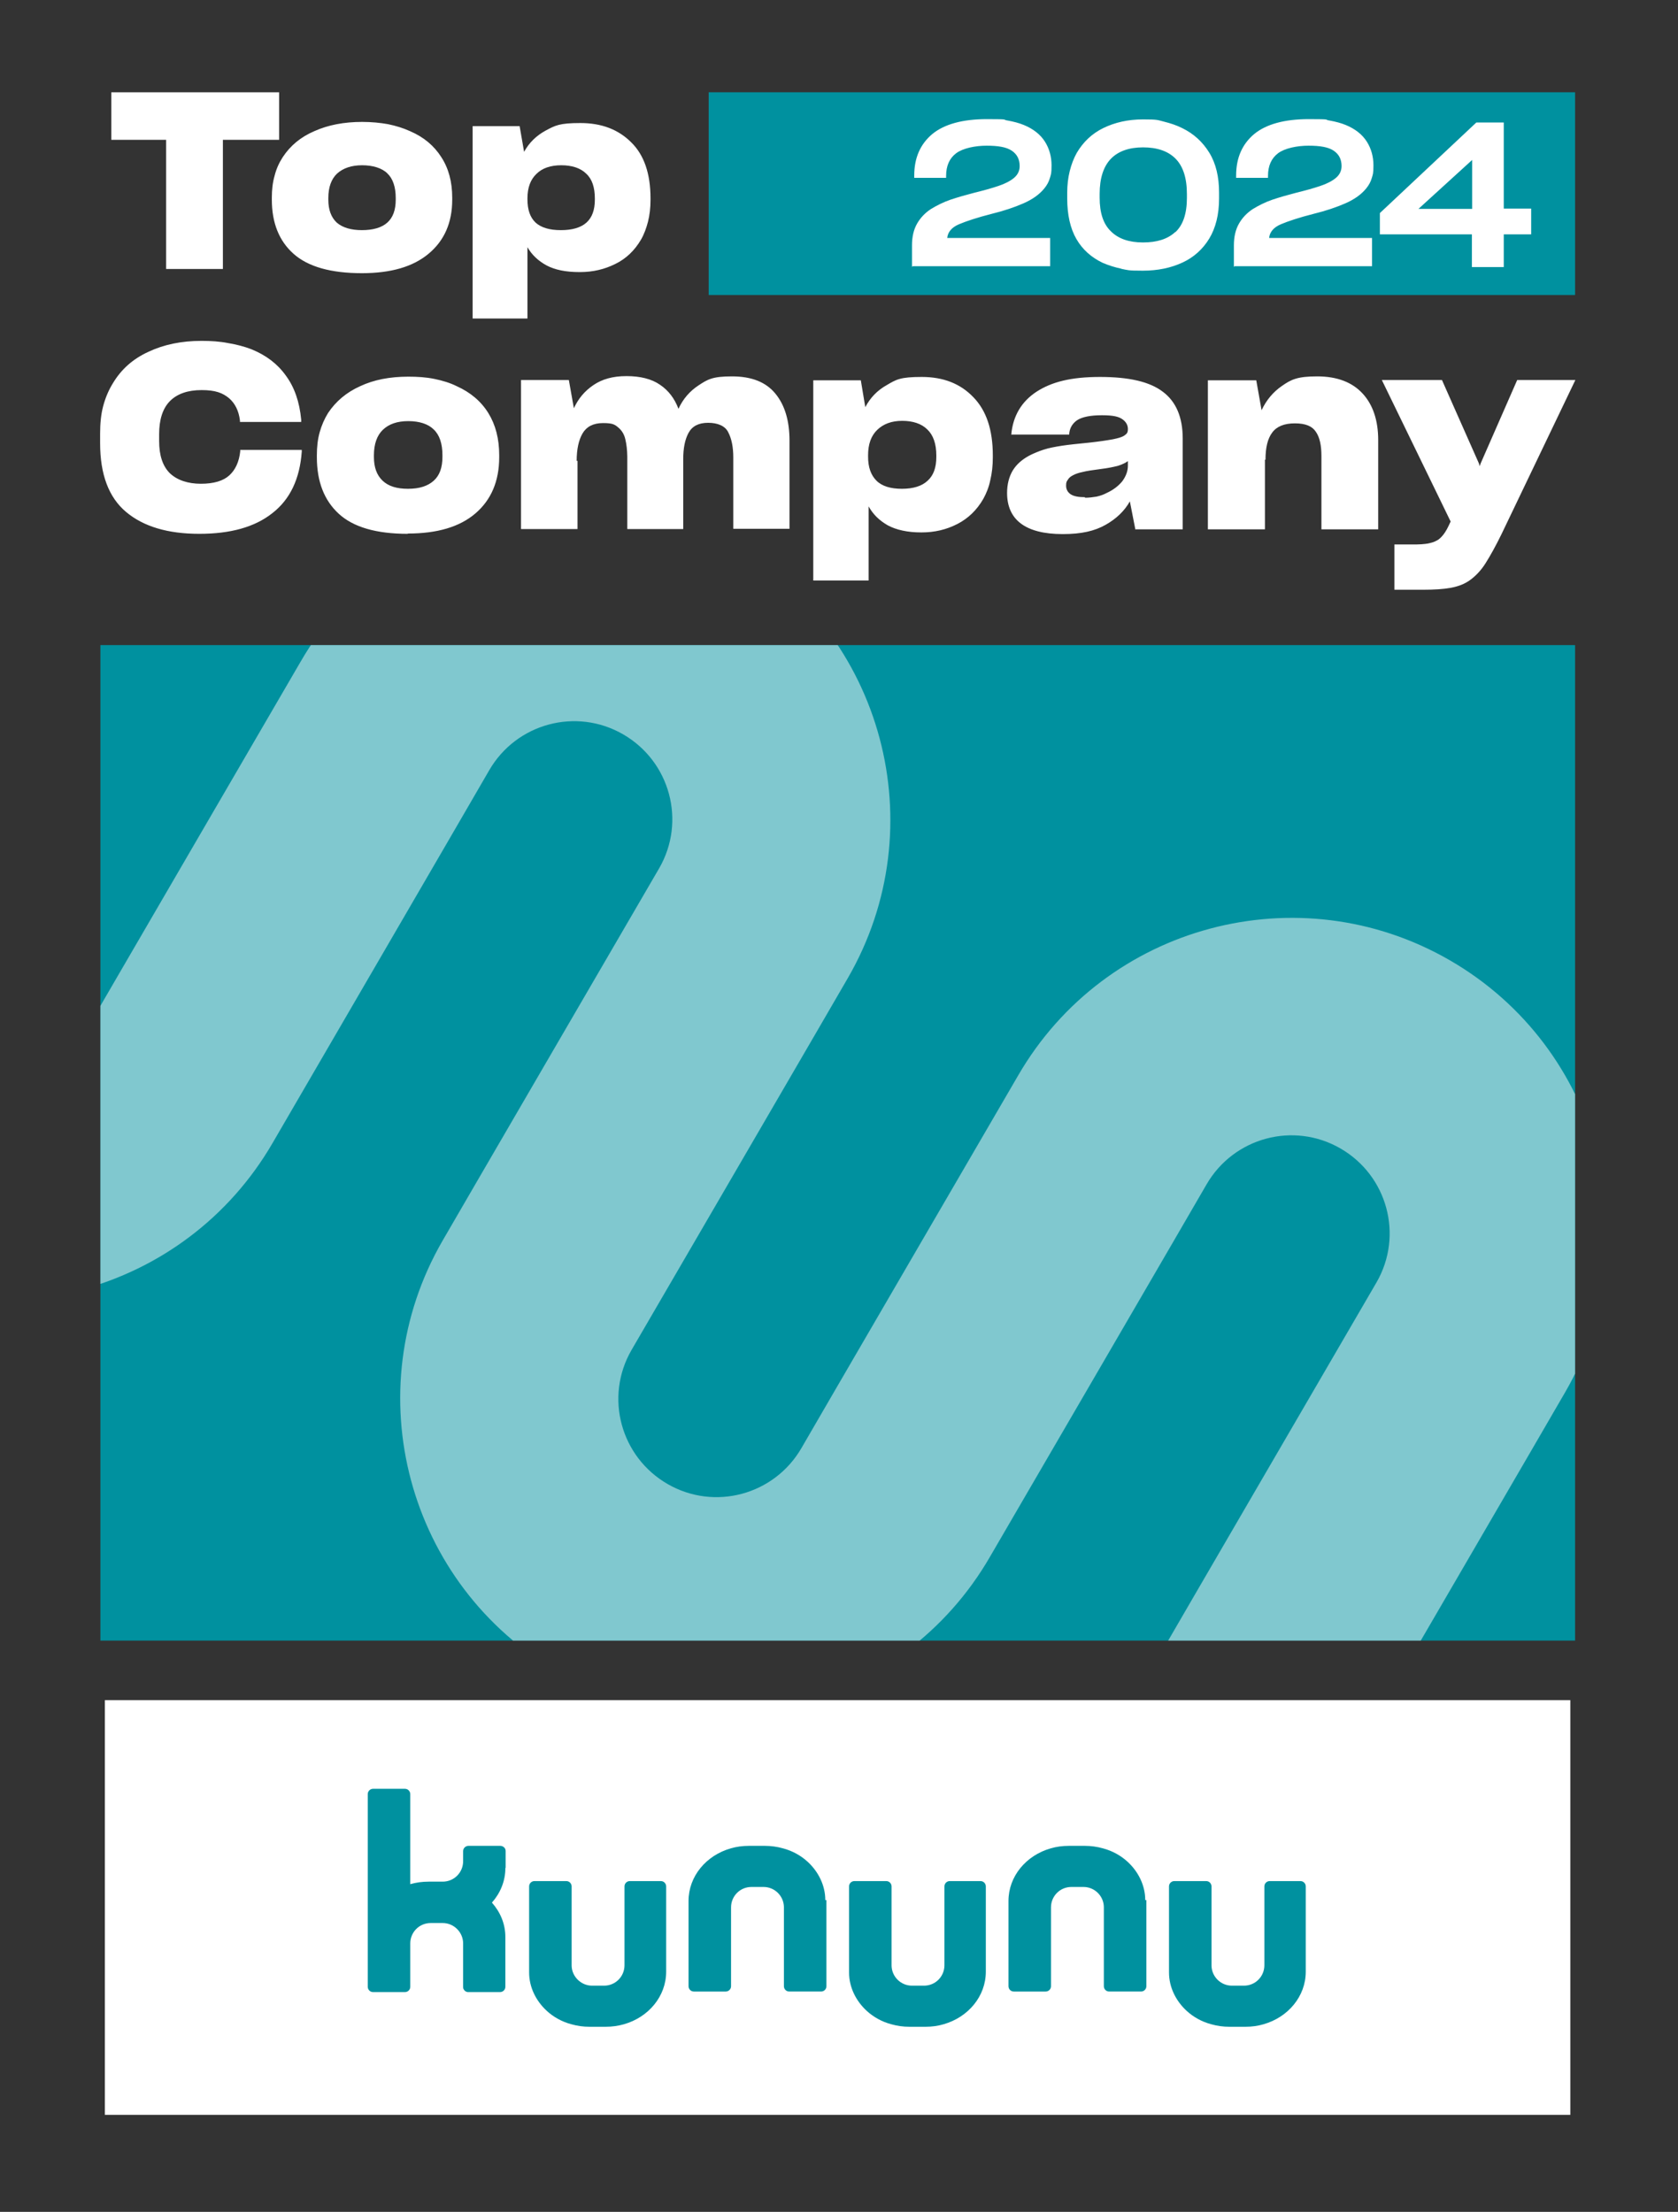 <svg xmlns="http://www.w3.org/2000/svg" xmlns:xlink="http://www.w3.org/1999/xlink" id="ohne_Rahmen" data-name="ohne Rahmen" viewBox="0 0 600 791"><rect x="0" y="0" width="600" height="791" fill="#333333" stroke="none"/><defs><style>      .cls-1 {        display: none;        fill: url(#Unbenannter_Verlauf);      }      .cls-1, .cls-2, .cls-3, .cls-4, .cls-5 {        stroke-width: 0px;      }      .cls-6 {        clip-path: url(#clippath);      }      .cls-2 {        fill: none;      }      .cls-3 {        isolation: isolate;        opacity: .5;      }      .cls-3, .cls-5 {        fill: #fff;      }      .cls-4 {        fill: #00919f;      }    </style><clipPath id="clippath"><path class="cls-2" d="M456.2,746.1c-54.1-31.2-72.6-100.3-41.4-154.4h0c0-.1,77.4-133.1,77.4-133.1,9.7-16.8,3.9-38.2-12.9-47.9-16.8-9.7-38.2-3.9-47.9,12.9h0c0,.1-77.4,133.1-77.4,133.1-31.2,54-100.4,72.5-154.4,41.3s-72.6-100.4-41.3-154.4h0c0-.1,77.4-133.1,77.4-133.1,9.7-16.8,3.9-38.2-12.9-47.9-16.8-9.7-38.2-3.9-47.9,12.9h0c0,.1-77.4,133.2-77.4,133.2-31.3,54-100.4,72.5-154.4,41.2-25.9-15-44.8-39.6-52.6-68.5-7.8-29-3.8-59.8,11.3-85.8l60.9-105.5c10.5-18.3,33.7-25.2,52.3-15.3,19.5,10.4,26.4,34.9,15.4,53.9l-60.9,105.5c-9.5,16.4-4.5,37.6,11.6,47.7,16.9,10.5,39.1,4.9,49-12.2h0c0-.1,77.4-133.1,77.4-133.1,31.2-54,100.4-72.5,154.4-41.3,54,31.2,72.5,100.4,41.3,154.4h0c0,.1-77.4,133.1-77.4,133.1-9.7,16.8-3.9,38.2,12.9,47.9,16.8,9.7,38.2,3.9,47.9-12.9h0c0-.1,77.4-133.1,77.4-133.1,31.2-54,100.4-72.5,154.4-41.3,54,31.2,72.5,100.4,41.3,154.4h0c0,.1-77.4,133.1-77.4,133.1-9.7,16.8-3.9,38.2,12.9,47.9,16.8,9.7,38.2,3.9,47.9-12.9l60.9-105.5c10.5-18.3,33.7-25.2,52.3-15.3,19.5,10.4,26.4,34.9,15.4,53.9l-61.1,105.9c-31.2,54.1-100.3,72.6-154.4,41.4h0Z"></path></clipPath><linearGradient id="Unbenannter_Verlauf" data-name="Unbenannter Verlauf" x1="30.9" y1="195.7" x2="558.2" y2="551.7" gradientTransform="translate(5 35)" gradientUnits="userSpaceOnUse"><stop offset="0" stop-color="#fff" stop-opacity="0"></stop><stop offset=".5" stop-color="#fff" stop-opacity=".4"></stop><stop offset="1" stop-color="#fff" stop-opacity="0"></stop></linearGradient></defs><path id="Balken_2" data-name="Balken 2" class="cls-5" d="M37.5,608h524v148.3H37.5v-148.3Z"></path><g id="Logo"><path class="cls-4" d="M236.6,672.7h-11.4c-1,0-1.9.8-1.9,1.9v28.2c0,4-3.2,7.3-7.3,7.3h-4.3c-3.9,0-7.2-3.2-7.3-7.1v-28.4c0-1-.8-1.9-1.9-1.9h-11.4c-1,0-1.9.8-1.9,1.9v30.8c0,5.3,2.5,10.2,6.3,13.7,2.4,2.2,5.4,3.9,8.8,4.8,2.1.6,4.3.9,6.5.9h5.7c2.3,0,4.5-.3,6.6-.9,8.8-2.5,15.1-10,15.1-18.8v-30.5c0-1-.8-1.9-1.9-1.9ZM351,672.7h-11.4c-1,0-1.9.8-1.9,1.9v28.2c0,4-3.2,7.3-7.3,7.3h-4.3c-4,0-7.2-3.2-7.3-7.1v-28.4c0-1-.8-1.9-1.9-1.9h-11.4c-1,0-1.9.8-1.9,1.9v30.8c0,5.3,2.5,10.2,6.3,13.7,2.4,2.2,5.4,3.9,8.8,4.8,2.1.6,4.3.9,6.5.9h5.7c2.3,0,4.5-.3,6.5-.9,8.8-2.5,15.1-10,15.1-18.8v-30.5c0-1-.8-1.9-1.9-1.9h0ZM465.4,672.7h-11.4c-1,0-1.9.8-1.9,1.9v28.2c0,4-3.2,7.3-7.3,7.3h-4.3c-4,0-7.2-3.2-7.3-7.1v-28.4c0-1-.8-1.9-1.9-1.9h-11.4c-1,0-1.9.8-1.9,1.9v30.8c0,5.3,2.5,10.2,6.3,13.7,2.4,2.2,5.4,3.9,8.8,4.8,2.1.6,4.3.9,6.5.9h5.7c2.3,0,4.5-.3,6.5-.9,8.8-2.5,15.1-10,15.1-18.8v-30.5c0-1-.8-1.9-1.9-1.9h0ZM295.1,679.5c0-5.3-2.5-10.2-6.3-13.7-2.4-2.2-5.4-3.9-8.8-4.8-2.1-.6-4.3-.9-6.5-.9h-5.7c-2.3,0-4.5.3-6.5.9-8.8,2.5-15.1,10-15.1,18.8v30.5c0,1,.8,1.9,1.9,1.9h11.4c1,0,1.9-.8,1.9-1.9v-28.2c0-4,3.2-7.3,7.3-7.3h4.3c4,0,7.2,3.2,7.3,7.1v28.4c0,1,.8,1.9,1.9,1.9h11.4c1,0,1.9-.8,1.9-1.9v-30.8h0ZM409.5,679.5c0-5.3-2.5-10.2-6.3-13.7-2.4-2.2-5.4-3.9-8.8-4.8-2.1-.6-4.3-.9-6.5-.9h-5.7c-2.3,0-4.5.3-6.5.9-8.8,2.5-15.1,10-15.1,18.8v30.5c0,1,.8,1.9,1.9,1.9h11.4c1,0,1.9-.8,1.9-1.9v-28.2c0-4,3.2-7.3,7.3-7.3h4.3c4,0,7.2,3.2,7.3,7.1v28.4c0,1,.8,1.9,1.9,1.9h11.4c1,0,1.9-.8,1.9-1.9v-30.8h0ZM180.8,667.9v-6c0-1-.9-1.8-1.9-1.8h-11.4c-1,0-1.9.8-1.9,1.9v3.6c0,4-3.2,7.3-7.3,7.3h-5c-2.3,0-4.5.3-6.6.9v-32.2c0-1-.8-1.9-1.9-1.9h-11.4c-1,0-1.9.8-1.9,1.9v68.9c0,1,.8,1.9,1.9,1.9h11.4c1,0,1.9-.8,1.9-1.9v-15.5c0-4,3.2-7.3,7.3-7.3h4.3c4,0,7.3,3.3,7.3,7.3v15.5c0,.3,0,.6.2.9.3.6.9,1,1.6,1h11.4c1,0,1.9-.8,1.9-1.9v-17.8c0-4.7-1.8-8.9-4.8-12.3,3-3.4,4.8-7.7,4.8-12.3h0Z"></path></g><path class="cls-4" d="M35.9,230.7h527.3v356H35.9V230.7Z"></path><g class="cls-6"><path class="cls-3" d="M35.9,230.7h527.3v356H35.9V230.7Z"></path></g><path class="cls-1" d="M35.9,230.7h527.3v356H35.9V230.7Z"></path><path id="Balken_1" data-name="Balken 1" class="cls-4" d="M253.4,33h309.8v72.5H253.4V33Z"></path><g id="_2024" data-name=" 2024"><path class="cls-5" d="M326.1,95.5v-7.8c0-3,.6-5.6,1.8-7.7,1.2-2.1,2.8-3.8,4.9-5.2,2.1-1.3,4.5-2.5,7.1-3.4,2.7-.9,5.5-1.7,8.6-2.5,1.6-.4,3.2-.8,4.6-1.2,1.4-.4,2.7-.8,3.9-1.2,2.4-.8,4.3-1.8,5.6-2.9,1.3-1.1,2-2.5,2-4.2,0-2.4-.9-4.2-2.8-5.5s-4.9-1.8-9-1.8-8.5.9-10.9,2.7-3.6,4.5-3.6,8.1v.7h-11.4v-.8c0-6.4,2.2-11.3,6.5-14.9,4.3-3.5,10.8-5.3,19.5-5.3s5.2.2,7.4.5c2.2.4,4.1.9,5.8,1.6,3.4,1.4,5.9,3.4,7.5,5.9,1.6,2.5,2.4,5.4,2.4,8.5s-.2,3.2-.6,4.6-1.1,2.6-2,3.7c-1.7,2.1-4.2,3.9-7.4,5.3s-7,2.7-11.5,3.8c-5.1,1.3-9,2.6-11.6,3.7s-4,2.8-4.2,4.9h36.8v10.1h-49.2,0ZM401,96.1c-2.4-.5-4.6-1.2-6.7-2.1-4-1.9-7.2-4.7-9.4-8.5s-3.3-8.7-3.3-14.6v-1.9c0-2.8.3-5.4.9-7.8s1.4-4.5,2.5-6.5c2.3-3.9,5.4-6.9,9.5-8.9s8.8-3.1,14.2-3.1,5.1.2,7.5.8,4.5,1.3,6.5,2.3c4.1,2,7.3,4.9,9.7,8.8s3.5,8.7,3.5,14.3v2.1c0,2.8-.3,5.5-.9,7.9s-1.5,4.6-2.6,6.4c-2.3,3.8-5.5,6.7-9.6,8.6s-8.8,2.9-14.2,2.9-5.3-.2-7.8-.7h0ZM420.3,83c2.7-2.5,4.1-6.6,4.1-12.2v-1.4c0-5.8-1.4-10-4.1-12.7-2.7-2.7-6.6-4-11.6-4s-8.9,1.4-11.5,4.1-4,6.9-4,12.5v1.4c0,5.4,1.3,9.4,4,12,2.7,2.7,6.5,4,11.5,4s8.8-1.2,11.5-3.7h0ZM441.2,95.5v-7.8c0-3,.6-5.6,1.8-7.7,1.2-2.1,2.8-3.8,4.9-5.2,2.1-1.3,4.5-2.5,7.1-3.4,2.7-.9,5.5-1.7,8.6-2.5,1.6-.4,3.2-.8,4.6-1.2,1.4-.4,2.7-.8,3.9-1.2,2.4-.8,4.3-1.8,5.6-2.9,1.3-1.1,2-2.5,2-4.2,0-2.4-.9-4.2-2.8-5.5s-4.9-1.8-9-1.8-8.5.9-10.9,2.7-3.6,4.5-3.6,8.1v.7h-11.4v-.8c0-6.4,2.2-11.3,6.5-14.9,4.3-3.5,10.8-5.3,19.5-5.3s5.2.2,7.4.5c2.2.4,4.1.9,5.8,1.6,3.4,1.4,5.9,3.4,7.5,5.9,1.6,2.5,2.4,5.4,2.4,8.5s-.2,3.2-.6,4.6-1.1,2.6-2,3.7c-1.7,2.1-4.2,3.9-7.4,5.3s-7,2.7-11.5,3.8c-5.1,1.3-9,2.6-11.6,3.7s-4,2.8-4.2,4.9h36.8v10.1h-49.2,0ZM547.5,83.8h-9.8v11.7h-11.4v-11.7h-32.9v-7.6l34.5-32.4h9.8v30.8h9.8v9.2h0ZM526.4,74.7v-17.5l-19.2,17.5h19.2Z"></path></g><g id="Top_Company" data-name="Top Company"><path class="cls-5" d="M99.8,50v-17h-60v17h19.6v46.2h20.3v-46.2h20.1ZM129.3,97.7c10.5,0,18.4-2.3,24-7,5.6-4.7,8.4-11.1,8.4-19.3v-.7c0-5.7-1.3-10.5-3.9-14.5-2.6-4.1-6.3-7.2-11.2-9.3-2.4-1.1-5-1.9-7.9-2.5-2.8-.5-5.9-.8-9.2-.8-6.5,0-12.2,1.1-17.1,3.3-4.9,2.1-8.6,5.2-11.3,9.3-1.3,2-2.3,4.2-2.9,6.6-.7,2.4-1,5-1,7.9v.7c0,8.3,2.6,14.8,7.8,19.4s13.3,6.9,24.5,6.9h0ZM129.4,82.3c-3.9,0-6.9-.9-9-2.7-2-1.9-3-4.6-3-8.2v-.6c0-3.9,1.1-6.8,3.1-8.7,2.2-2,5.2-3,9-3s7.1,1,9,2.9c2,1.9,3,4.9,3,8.8v.6c0,3.7-1,6.4-3,8.2s-5.1,2.7-9.1,2.7h0ZM200.5,82.3c-4,0-7-.9-9-2.7-2-1.9-2.9-4.7-2.9-8.3v-.4c0-3.8,1.1-6.7,3.2-8.7,2.1-2.1,5.1-3.1,8.9-3.1s6.9,1,8.9,3c2.1,1.9,3.1,4.9,3.1,8.9v.4c0,3.7-1,6.4-3,8.2s-5.1,2.7-9.1,2.7h0ZM207.4,97.3c4.6,0,8.8-1,12.6-2.9,3.9-1.9,6.9-4.8,9.2-8.7,1.1-1.9,1.9-4.1,2.5-6.4.6-2.4.9-5,.9-7.8v-.6c0-8.8-2.3-15.5-6.9-20-4.6-4.6-10.6-6.9-18.2-6.9s-9,.9-12.4,2.7c-3.3,1.8-5.9,4.3-7.7,7.6l-1.6-9.2h-16.8v68.8h19.6v-25.5c1.6,2.8,3.9,4.9,6.8,6.5,3,1.6,6.9,2.4,11.8,2.4h0ZM71.3,190.9c11.1,0,19.8-2.4,26.1-7.4,6.3-4.9,9.8-12.2,10.5-22v-.6h-22v.5c-.4,3.7-1.7,6.6-3.9,8.6-2.2,2-5.6,3-10.2,3s-8.5-1.3-11.1-3.8c-2.5-2.5-3.8-6.3-3.8-11.5v-2.4c0-5.3,1.3-9.3,3.9-11.9,2.6-2.6,6.4-3.9,11.3-3.9s7.5,1,9.8,2.9c2.2,1.9,3.5,4.6,3.9,8v.5h21.9v-.8c-.6-6.4-2.4-11.6-5.5-15.8-3-4.2-7.1-7.3-12.3-9.4-2.6-1-5.3-1.7-8.3-2.2-3-.6-6.2-.8-9.5-.8-7.2,0-13.5,1.3-19,3.9-5.5,2.5-9.7,6.2-12.7,11.2-1.5,2.4-2.7,5.2-3.5,8.2s-1.1,6.3-1.1,9.8v3.5c0,11.2,3.1,19.4,9.3,24.6,6.2,5.2,14.9,7.8,26.1,7.8h0ZM145.8,190.8c10.6,0,18.6-2.4,24.2-7.2,5.6-4.8,8.5-11.5,8.5-20.1v-.7c0-5.9-1.3-10.9-3.9-15.1-2.6-4.2-6.4-7.4-11.3-9.6-2.4-1.2-5.1-2-8-2.6-2.9-.6-6-.8-9.3-.8-6.6,0-12.3,1.1-17.2,3.4-4.9,2.2-8.7,5.4-11.5,9.6-1.3,2.1-2.3,4.4-3,6.9s-1,5.2-1,8.2v.7c0,8.7,2.6,15.4,7.8,20.2,5.2,4.8,13.4,7.2,24.7,7.2h0ZM145.9,174.8c-4,0-7-.9-9.1-2.9-2.1-2-3.1-4.8-3.1-8.5v-.6c0-4,1.1-7.1,3.2-9.1,2.2-2.1,5.2-3.1,9.1-3.1s7.1,1,9.1,3c2.1,2,3.1,5.1,3.1,9.2v.6c0,3.8-1,6.6-3.1,8.5s-5.1,2.9-9.2,2.9h0ZM206.2,164.8c0-4.1.7-7.4,2.1-9.8,1.4-2.4,3.8-3.7,7.3-3.7s4.2.5,5.5,1.6c1.2,1,2.1,2.4,2.5,4.2.2.9.4,1.9.5,2.9.1,1,.2,2.1.2,3.3v25.9h20v-25c0-3.9.6-7,1.9-9.4,1.3-2.4,3.6-3.6,7-3.6s6.1,1.1,7.2,3.4c1.2,2.3,1.8,5.3,1.8,9v25.5h20.1v-31.5c0-7.2-1.7-12.8-5.1-16.9-3.4-4.1-8.5-6.1-15.5-6.1s-8.7,1.1-11.9,3.2c-3.2,2.1-5.6,4.9-7.2,8.4-1.4-3.7-3.6-6.6-6.6-8.6-3-2.1-7.1-3.1-12-3.1s-8.7,1.1-11.8,3.2c-3.1,2.1-5.4,4.8-7,8.3l-1.8-10.1h-17.1v53.3h20.2v-24.4h0ZM322.5,174.8c-4,0-7.1-.9-9.1-2.9-2-2-3-4.8-3-8.6v-.5c0-4,1.1-7,3.3-9.1,2.2-2.1,5.1-3.2,8.9-3.2s6.9,1,9,3.1c2.1,2,3.2,5.1,3.2,9.3v.5c0,3.8-1,6.6-3.1,8.5-2,1.9-5.1,2.9-9.2,2.9h0ZM329.5,190.4c4.7,0,8.9-1,12.8-3,3.9-2,7-5,9.3-9,1.1-2,2-4.2,2.5-6.7.6-2.5.9-5.2.9-8.2v-.6c0-9.2-2.3-16.1-7-20.9-4.6-4.8-10.7-7.2-18.4-7.2s-9.1.9-12.5,2.9c-3.4,1.9-5.9,4.5-7.7,7.9l-1.6-9.6h-17v71.6h19.8v-26.5c1.6,2.9,3.9,5.1,6.9,6.8,3,1.6,7,2.5,11.9,2.5h0ZM387.9,177.8c-2.2,0-3.9-.3-5-1-1.1-.7-1.7-1.8-1.7-3.1s.2-1.5.6-2.1c.4-.7,1-1.2,1.8-1.6.9-.5,2-.9,3.5-1.2,1.5-.4,3.7-.7,6.7-1.1,2.4-.3,4.3-.7,5.9-1.1,1.6-.5,2.8-1.1,3.6-1.7v1.6c0,2-.7,3.8-2,5.6-1.4,1.7-3.2,3.1-5.6,4.2-1.1.6-2.3,1-3.6,1.3-1.3.2-2.7.4-4.1.4h0ZM405.9,189.3h17v-32.5c0-7.6-2.4-13.2-7.1-16.7-4.7-3.6-12.1-5.3-22.5-5.3s-17.3,1.8-22.7,5.3c-5.3,3.5-8.4,8.6-9,15.3h20.7c.1-2.2,1.1-3.9,2.8-5.1,1.8-1.2,4.8-1.8,8.9-1.8s6,.5,7.3,1.4c1.3.9,2,2.1,2,3.5s-.4,1.7-1.2,2.3c-.8.6-2.2,1-4.2,1.4-1.1.2-2.3.4-3.7.6-1.4.2-3,.4-4.8.6-3.9.4-7.1.7-9.7,1.1-2.5.4-4.7.8-6.5,1.4-.9.3-1.8.6-2.7,1-.8.3-1.6.7-2.4,1.1-2.6,1.4-4.6,3.1-6,5.4-1.3,2.2-2,4.9-2,8h0c0,4.7,1.6,8.4,4.9,10.9,3.3,2.5,8.3,3.8,15,3.8s11.4-1.1,15.3-3.3c3.9-2.2,6.8-5,8.7-8.4l2,10.2h0ZM452.5,164.4c0-4.4.8-7.6,2.4-9.7,1.6-2.2,4.3-3.3,8.1-3.3s6.2,1,7.5,3c1.4,2,2,4.9,2,8.7v26.2h20.3v-31.9c0-7.1-1.9-12.7-5.6-16.7s-9.1-6.1-16.2-6.1-9.3,1.1-12.6,3.4c-3.2,2.2-5.6,5.1-7.3,8.7l-1.9-10.7h-17.3v53.3h20.4v-24.9h0ZM508.8,210.9c4,0,7.3-.2,10-.7,2.7-.5,5-1.4,6.9-2.8,1.9-1.4,3.8-3.3,5.5-6s3.6-6.1,5.7-10.4l26.4-55.1h-20.8l-13.1,29.9-.3.9-.3-1-13.2-29.8h-21.5l24.6,50.6-.7,1.5c-.8,1.7-1.7,3.1-2.6,4-.9,1-2,1.6-3.3,2-.7.2-1.5.4-2.4.5-.9.1-1.9.2-3,.2h-8.1v16.2h10.2,0Z"></path></g></svg>